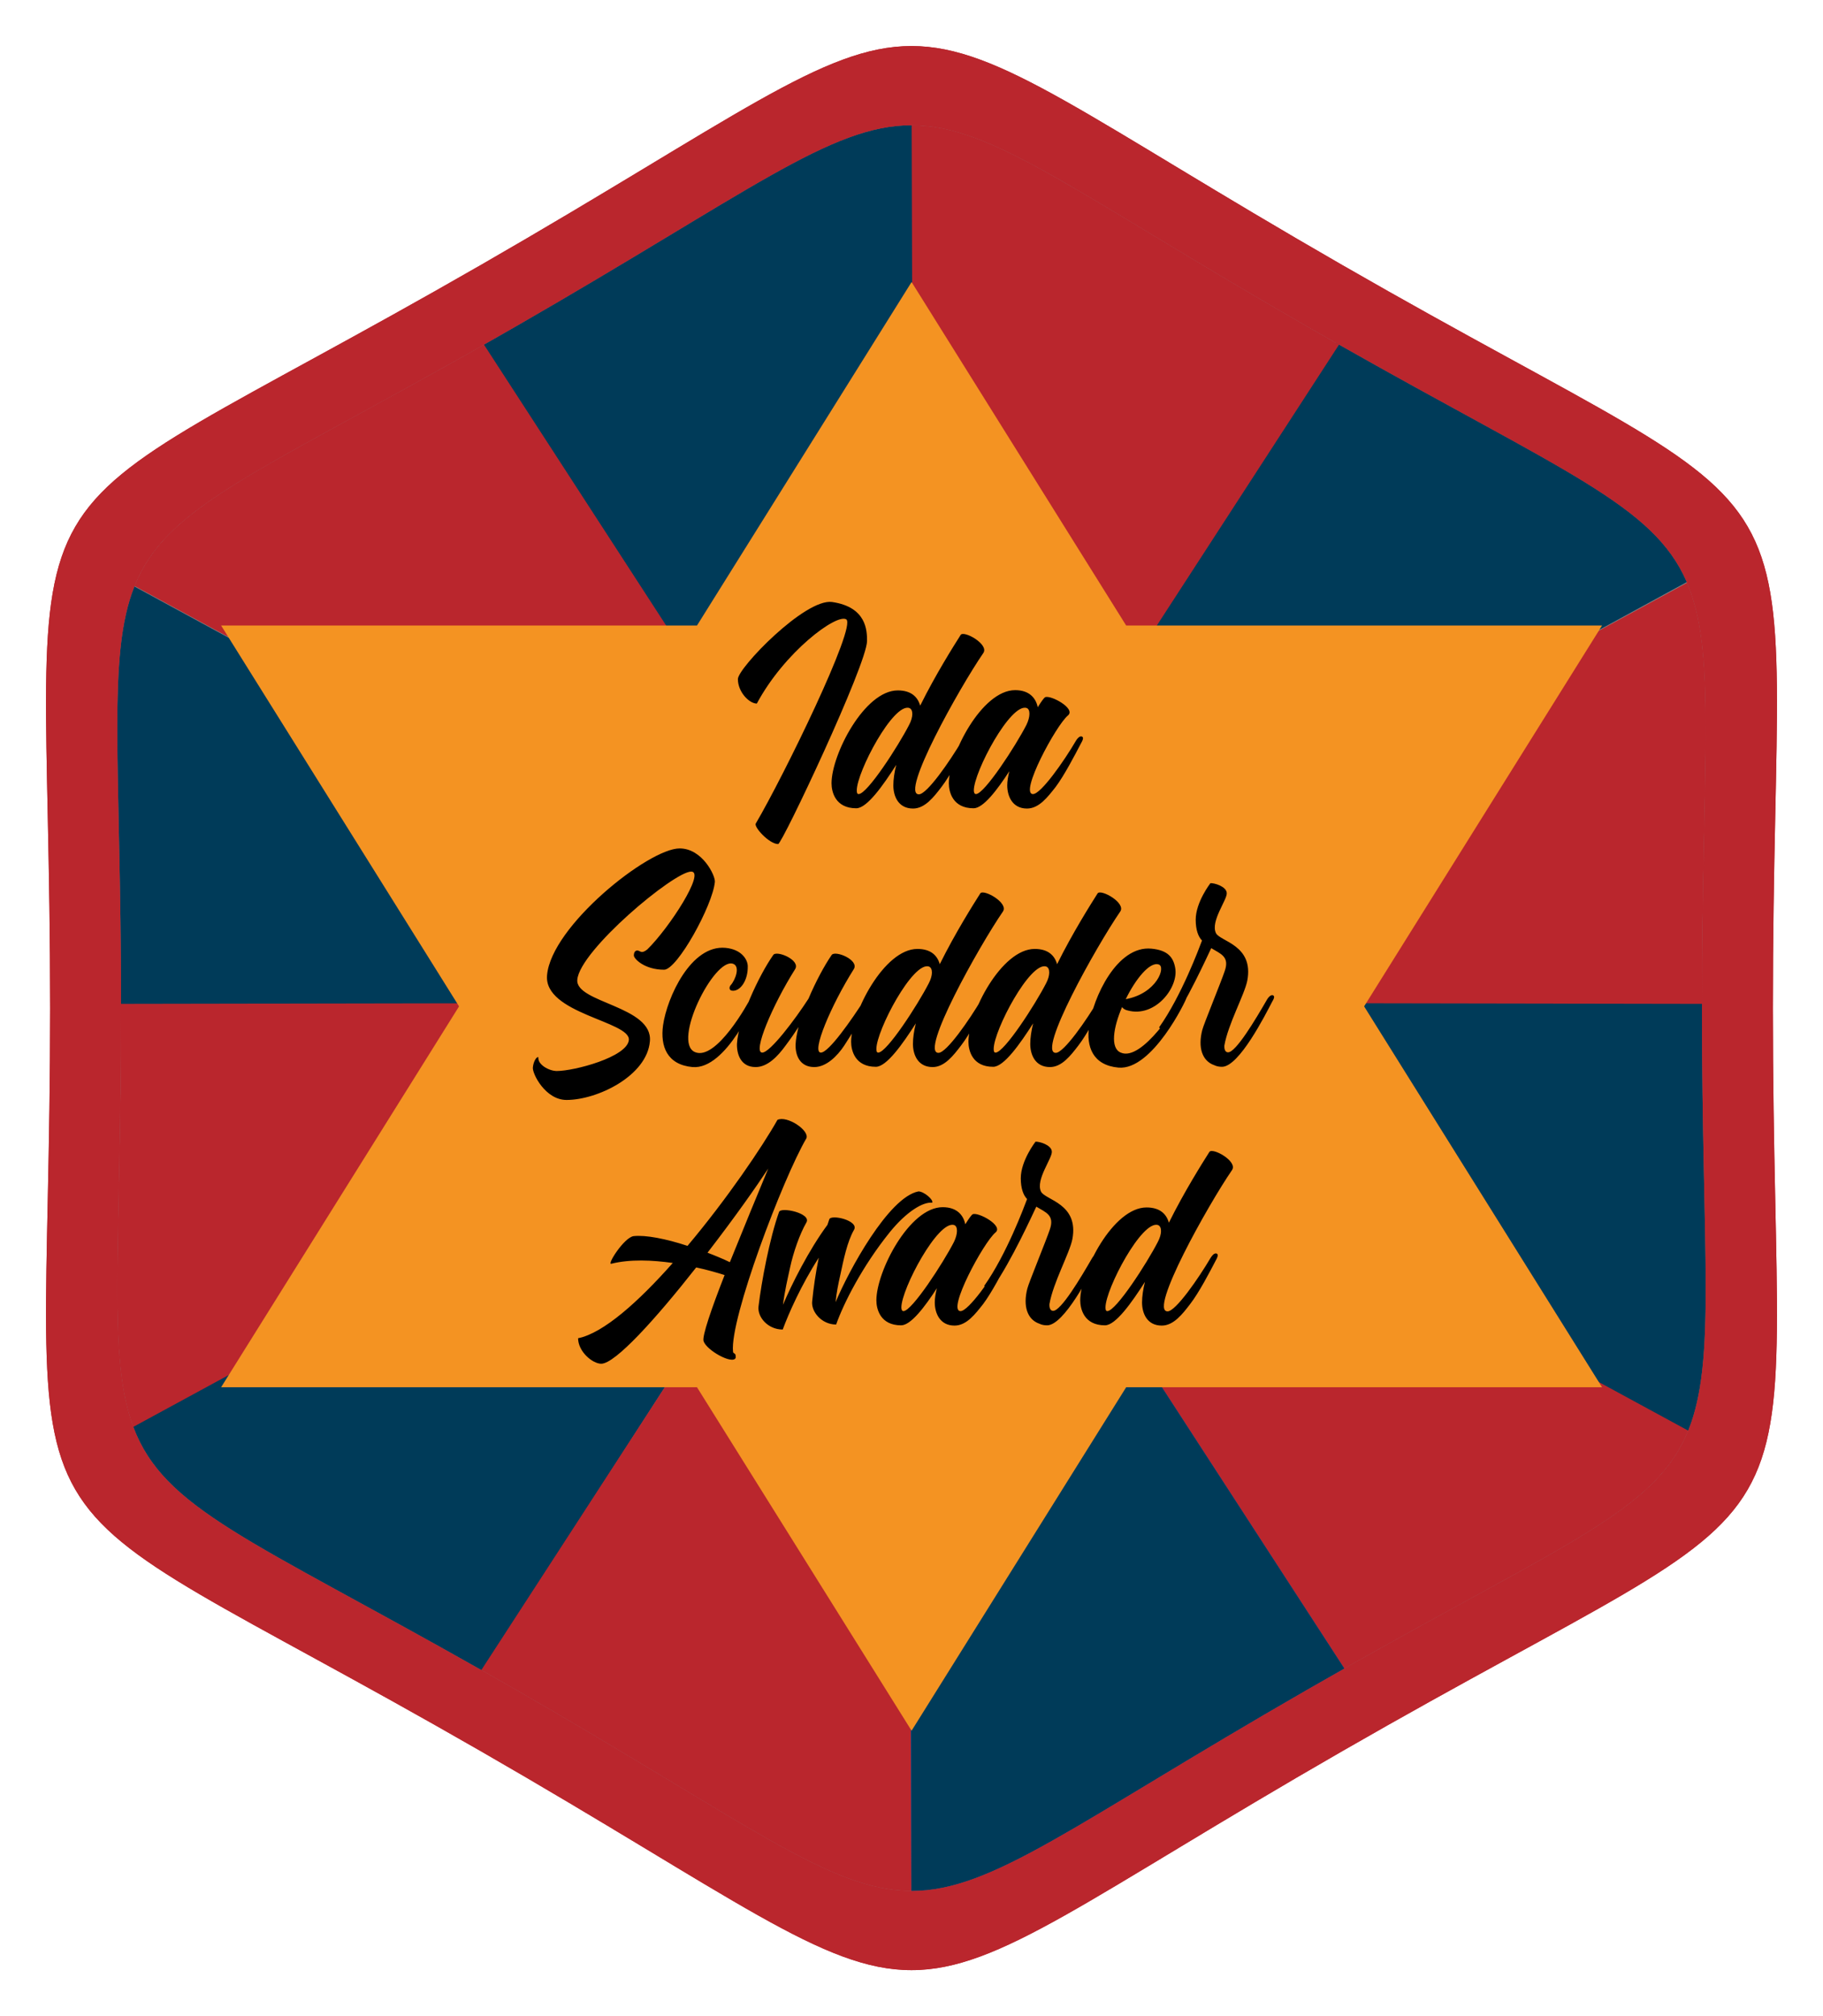 <?xml version="1.0" encoding="UTF-8" standalone="no"?>
<!-- Generator: Gravit.io -->
<svg xmlns="http://www.w3.org/2000/svg" xmlns:xlink="http://www.w3.org/1999/xlink" style="isolation:isolate" viewBox="1116.389 563.238 277.222 306.524" width="277.222pt" height="306.524pt">
  <switch>
    <g>
      <g>
        <path d=" M 1320.494 603.527 C 1397.603 647.865 1385.988 627.593 1385.988 716.5 C 1385.988 805.405 1397.603 785.136 1320.494 829.475 C 1243.301 873.858 1266.691 873.857 1189.506 829.475 C 1112.397 785.136 1124.012 805.405 1124.012 716.5 C 1124.012 627.593 1112.397 647.865 1189.506 603.527 C 1266.699 559.142 1243.301 559.142 1320.494 603.527 Z " fill-rule="evenodd" fill="rgb(186,38,45)"></path>
        <path d=" M 1315.104 612.824 C 1385.861 653.512 1375.207 634.915 1375.207 716.5 C 1375.207 798.085 1385.861 779.488 1315.104 820.176 C 1244.261 860.909 1265.739 860.908 1194.896 820.176 C 1124.132 779.488 1134.794 798.085 1134.794 716.5 C 1134.794 634.915 1124.132 653.512 1194.896 612.824 C 1265.739 572.093 1244.261 572.092 1315.104 612.824 Z " fill-rule="evenodd" fill="rgb(139,139,139)"></path>
        <defs>
          <filter id="yAoZk7hyPLbPIpGZI4nmBoQQD7xYhp4c" x="-200%" y="-200%" width="400%" height="400%" color-interpolation-filters="sRGB">
            <feGaussianBlur xmlns="http://www.w3.org/2000/svg" in="SourceGraphic" stdDeviation="2.147"></feGaussianBlur>
            <feOffset xmlns="http://www.w3.org/2000/svg" dx="0" dy="0" result="pf_100_offsetBlur"></feOffset>
            <feFlood xmlns="http://www.w3.org/2000/svg" flood-color="#000000" flood-opacity="1"></feFlood>
            <feComposite xmlns="http://www.w3.org/2000/svg" in2="pf_100_offsetBlur" operator="in" result="pf_100_dropShadow"></feComposite>
            <feBlend xmlns="http://www.w3.org/2000/svg" in="SourceGraphic" in2="pf_100_dropShadow" mode="normal"></feBlend>
          </filter>
        </defs>
        <g filter="url(#yAoZk7hyPLbPIpGZI4nmBoQQD7xYhp4c)">
          <path d=" M 1190.18 615.518 L 1255.425 716.759 L 1136.848 652.332 C 1141.738 640.098 1155.146 635.394 1190.18 615.518 Z " fill="rgb(186,38,45)"></path>
        </g>
        <defs>
          <filter id="MdtqfAGt2WhLGK7WFTfGCDNA72tG2CPW" x="-200%" y="-200%" width="400%" height="400%" color-interpolation-filters="sRGB">
            <feGaussianBlur xmlns="http://www.w3.org/2000/svg" in="SourceGraphic" stdDeviation="2.147"></feGaussianBlur>
            <feOffset xmlns="http://www.w3.org/2000/svg" dx="0" dy="0" result="pf_100_offsetBlur"></feOffset>
            <feFlood xmlns="http://www.w3.org/2000/svg" flood-color="#000000" flood-opacity="1"></feFlood>
            <feComposite xmlns="http://www.w3.org/2000/svg" in2="pf_100_offsetBlur" operator="in" result="pf_100_dropShadow"></feComposite>
            <feBlend xmlns="http://www.w3.org/2000/svg" in="SourceGraphic" in2="pf_100_dropShadow" mode="normal"></feBlend>
          </filter>
        </defs>
        <g filter="url(#MdtqfAGt2WhLGK7WFTfGCDNA72tG2CPW)">
          <path d=" M 1319.569 615.376 L 1254.506 716.334 L 1372.902 651.734 C 1367.799 639.911 1354.208 635.043 1319.569 615.376 Z " fill="rgb(0,59,89)"></path>
        </g>
        <defs>
          <filter id="6II5jHSHznGWUqNdNgFLS7misQDGq4uc" x="-200%" y="-200%" width="400%" height="400%" color-interpolation-filters="sRGB">
            <feGaussianBlur xmlns="http://www.w3.org/2000/svg" in="SourceGraphic" stdDeviation="2.147"></feGaussianBlur>
            <feOffset xmlns="http://www.w3.org/2000/svg" dx="0" dy="0" result="pf_100_offsetBlur"></feOffset>
            <feFlood xmlns="http://www.w3.org/2000/svg" flood-color="#000000" flood-opacity="1"></feFlood>
            <feComposite xmlns="http://www.w3.org/2000/svg" in2="pf_100_offsetBlur" operator="in" result="pf_100_dropShadow"></feComposite>
            <feBlend xmlns="http://www.w3.org/2000/svg" in="SourceGraphic" in2="pf_100_dropShadow" mode="normal"></feBlend>
          </filter>
        </defs>
        <g filter="url(#6II5jHSHznGWUqNdNgFLS7misQDGq4uc)">
          <path d=" M 1320.022 817.367 L 1254.506 715.707 L 1373.224 780.482 C 1368.403 792.831 1355.078 797.488 1320.022 817.367 Z " fill="rgb(186,38,45)"></path>
        </g>
        <defs>
          <filter id="oh72Yllx9fW7XKAN3JFPapqSeoEhNVRo" x="-200%" y="-200%" width="400%" height="400%" color-interpolation-filters="sRGB">
            <feGaussianBlur xmlns="http://www.w3.org/2000/svg" in="SourceGraphic" stdDeviation="2.147"></feGaussianBlur>
            <feOffset xmlns="http://www.w3.org/2000/svg" dx="0" dy="0" result="pf_100_offsetBlur"></feOffset>
            <feFlood xmlns="http://www.w3.org/2000/svg" flood-color="#000000" flood-opacity="1"></feFlood>
            <feComposite xmlns="http://www.w3.org/2000/svg" in2="pf_100_offsetBlur" operator="in" result="pf_100_dropShadow"></feComposite>
            <feBlend xmlns="http://www.w3.org/2000/svg" in="SourceGraphic" in2="pf_100_dropShadow" mode="normal"></feBlend>
          </filter>
        </defs>
        <g filter="url(#oh72Yllx9fW7XKAN3JFPapqSeoEhNVRo)">
          <path d=" M 1189.727 817.225 L 1255.425 715.282 L 1136.623 780.084 C 1141.301 792.703 1154.481 797.254 1189.727 817.225 Z " fill="rgb(0,59,89)"></path>
        </g>
        <defs>
          <filter id="6MfB0ACJycfkB2diBDfFzAV2Aw054plG" x="-200%" y="-200%" width="400%" height="400%" color-interpolation-filters="sRGB">
            <feGaussianBlur xmlns="http://www.w3.org/2000/svg" in="SourceGraphic" stdDeviation="2.147"></feGaussianBlur>
            <feOffset xmlns="http://www.w3.org/2000/svg" dx="0" dy="0" result="pf_100_offsetBlur"></feOffset>
            <feFlood xmlns="http://www.w3.org/2000/svg" flood-color="#000000" flood-opacity="1"></feFlood>
            <feComposite xmlns="http://www.w3.org/2000/svg" in2="pf_100_offsetBlur" operator="in" result="pf_100_dropShadow"></feComposite>
            <feBlend xmlns="http://www.w3.org/2000/svg" in="SourceGraphic" in2="pf_100_dropShadow" mode="normal"></feBlend>
          </filter>
        </defs>
        <g filter="url(#6MfB0ACJycfkB2diBDfFzAV2Aw054plG)">
          <path d=" M 1372.944 651.832 L 1254.787 716.075 L 1375.207 716.075 C 1375.224 678.667 1377.466 662.443 1372.944 651.832 Z " fill="rgb(186,38,45)"></path>
        </g>
        <defs>
          <filter id="VLP4Qn2zLg50N8NrM07v9QBqVX0BCzA4" x="-200%" y="-200%" width="400%" height="400%" color-interpolation-filters="sRGB">
            <feGaussianBlur xmlns="http://www.w3.org/2000/svg" in="SourceGraphic" stdDeviation="2.147"></feGaussianBlur>
            <feOffset xmlns="http://www.w3.org/2000/svg" dx="0" dy="0" result="pf_100_offsetBlur"></feOffset>
            <feFlood xmlns="http://www.w3.org/2000/svg" flood-color="#000000" flood-opacity="1"></feFlood>
            <feComposite xmlns="http://www.w3.org/2000/svg" in2="pf_100_offsetBlur" operator="in" result="pf_100_dropShadow"></feComposite>
            <feBlend xmlns="http://www.w3.org/2000/svg" in="SourceGraphic" in2="pf_100_dropShadow" mode="normal"></feBlend>
          </filter>
        </defs>
        <g filter="url(#VLP4Qn2zLg50N8NrM07v9QBqVX0BCzA4)">
          <path d=" M 1373.12 780.743 L 1253.3 715.65 L 1375.207 715.86 C 1375.207 716.073 1375.207 716.286 1375.207 716.5 C 1375.207 753.713 1377.424 770.083 1373.12 780.743 Z " fill="rgb(0,59,89)"></path>
        </g>
        <defs>
          <filter id="ej4ypujA1FenAosA9pfQBjrONghM3Rfy" x="-200%" y="-200%" width="400%" height="400%" color-interpolation-filters="sRGB">
            <feGaussianBlur xmlns="http://www.w3.org/2000/svg" in="SourceGraphic" stdDeviation="2.147"></feGaussianBlur>
            <feOffset xmlns="http://www.w3.org/2000/svg" dx="0" dy="0" result="pf_100_offsetBlur"></feOffset>
            <feFlood xmlns="http://www.w3.org/2000/svg" flood-color="#000000" flood-opacity="1"></feFlood>
            <feComposite xmlns="http://www.w3.org/2000/svg" in2="pf_100_offsetBlur" operator="in" result="pf_100_dropShadow"></feComposite>
            <feBlend xmlns="http://www.w3.org/2000/svg" in="SourceGraphic" in2="pf_100_dropShadow" mode="normal"></feBlend>
          </filter>
        </defs>
        <g filter="url(#ej4ypujA1FenAosA9pfQBjrONghM3Rfy)">
          <path d=" M 1136.822 652.398 L 1253.937 716.075 L 1134.793 716.075 C 1134.777 679.326 1132.611 663.021 1136.822 652.398 Z " fill="rgb(0,59,89)"></path>
        </g>
        <defs>
          <filter id="9prKxMnuHfgxNu2SzYeozh59juwzXbJe" x="-200%" y="-200%" width="400%" height="400%" color-interpolation-filters="sRGB">
            <feGaussianBlur xmlns="http://www.w3.org/2000/svg" in="SourceGraphic" stdDeviation="2.147"></feGaussianBlur>
            <feOffset xmlns="http://www.w3.org/2000/svg" dx="0" dy="0" result="pf_100_offsetBlur"></feOffset>
            <feFlood xmlns="http://www.w3.org/2000/svg" flood-color="#000000" flood-opacity="1"></feFlood>
            <feComposite xmlns="http://www.w3.org/2000/svg" in2="pf_100_offsetBlur" operator="in" result="pf_100_dropShadow"></feComposite>
            <feBlend xmlns="http://www.w3.org/2000/svg" in="SourceGraphic" in2="pf_100_dropShadow" mode="normal"></feBlend>
          </filter>
        </defs>
        <g filter="url(#9prKxMnuHfgxNu2SzYeozh59juwzXbJe)">
          <path d=" M 1136.656 780.172 L 1255.425 715.65 L 1134.793 715.858 C 1134.793 716.071 1134.794 716.285 1134.794 716.5 C 1134.794 753.054 1132.653 769.497 1136.656 780.172 Z " fill="rgb(186,38,45)"></path>
        </g>
        <defs>
          <filter id="gxQ0B1AbKZkC5T74RNHuZELUX6RUhUtt" x="-200%" y="-200%" width="400%" height="400%" color-interpolation-filters="sRGB">
            <feGaussianBlur xmlns="http://www.w3.org/2000/svg" in="SourceGraphic" stdDeviation="2.147"></feGaussianBlur>
            <feOffset xmlns="http://www.w3.org/2000/svg" dx="0" dy="0" result="pf_100_offsetBlur"></feOffset>
            <feFlood xmlns="http://www.w3.org/2000/svg" flood-color="#000000" flood-opacity="1"></feFlood>
            <feComposite xmlns="http://www.w3.org/2000/svg" in2="pf_100_offsetBlur" operator="in" result="pf_100_dropShadow"></feComposite>
            <feBlend xmlns="http://www.w3.org/2000/svg" in="SourceGraphic" in2="pf_100_dropShadow" mode="normal"></feBlend>
          </filter>
        </defs>
        <g filter="url(#gxQ0B1AbKZkC5T74RNHuZELUX6RUhUtt)">
          <path d=" M 1320.016 615.629 L 1254.575 716.5 L 1254.977 582.275 C 1267.326 582.262 1279.66 592.445 1315.104 612.824 C 1316.787 613.792 1318.424 614.726 1320.016 615.629 Z " fill="rgb(186,38,45)"></path>
        </g>
        <defs>
          <filter id="Ee0SyU8B1QjtGbB1IkwrlqpQHw6r6h1D" x="-200%" y="-200%" width="400%" height="400%" color-interpolation-filters="sRGB">
            <feGaussianBlur xmlns="http://www.w3.org/2000/svg" in="SourceGraphic" stdDeviation="2.147"></feGaussianBlur>
            <feOffset xmlns="http://www.w3.org/2000/svg" dx="0" dy="0" result="pf_100_offsetBlur"></feOffset>
            <feFlood xmlns="http://www.w3.org/2000/svg" flood-color="#000000" flood-opacity="1"></feFlood>
            <feComposite xmlns="http://www.w3.org/2000/svg" in2="pf_100_offsetBlur" operator="in" result="pf_100_dropShadow"></feComposite>
            <feBlend xmlns="http://www.w3.org/2000/svg" in="SourceGraphic" in2="pf_100_dropShadow" mode="normal"></feBlend>
          </filter>
        </defs>
        <g filter="url(#Ee0SyU8B1QjtGbB1IkwrlqpQHw6r6h1D)">
          <path d=" M 1189.984 615.629 L 1255.425 716.5 L 1255.023 582.275 C 1242.674 582.263 1230.339 592.446 1194.895 612.824 C 1193.213 613.792 1191.576 614.726 1189.984 615.629 Z " fill="rgb(0,59,89)"></path>
        </g>
        <defs>
          <filter id="NyRlm9rlFcg9F5P4BpJB2AI3VZghfFYY" x="-200%" y="-200%" width="400%" height="400%" color-interpolation-filters="sRGB">
            <feGaussianBlur xmlns="http://www.w3.org/2000/svg" in="SourceGraphic" stdDeviation="2.147"></feGaussianBlur>
            <feOffset xmlns="http://www.w3.org/2000/svg" dx="0" dy="0" result="pf_100_offsetBlur"></feOffset>
            <feFlood xmlns="http://www.w3.org/2000/svg" flood-color="#000000" flood-opacity="1"></feFlood>
            <feComposite xmlns="http://www.w3.org/2000/svg" in2="pf_100_offsetBlur" operator="in" result="pf_100_dropShadow"></feComposite>
            <feBlend xmlns="http://www.w3.org/2000/svg" in="SourceGraphic" in2="pf_100_dropShadow" mode="normal"></feBlend>
          </filter>
        </defs>
        <g filter="url(#NyRlm9rlFcg9F5P4BpJB2AI3VZghfFYY)">
          <path d=" M 1189.581 817.143 L 1255.425 715.65 L 1255.021 850.725 C 1242.672 850.737 1230.337 840.553 1194.895 820.176 C 1193.07 819.126 1191.299 818.116 1189.581 817.143 Z " fill="rgb(186,38,45)"></path>
        </g>
        <path d=" M 1320.823 816.914 L 1254.575 714.8 L 1254.982 850.725 C 1267.329 850.735 1279.665 840.552 1315.104 820.176 C 1317.072 819.043 1318.978 817.957 1320.823 816.914 Z " fill="rgb(37,83,179)"></path>
        <defs>
          <filter id="hzHUMSMpBSnaXbJWQDTrePGcJzxkkgEj" x="-200%" y="-200%" width="400%" height="400%" color-interpolation-filters="sRGB">
            <feGaussianBlur xmlns="http://www.w3.org/2000/svg" in="SourceGraphic" stdDeviation="2.147"></feGaussianBlur>
            <feOffset xmlns="http://www.w3.org/2000/svg" dx="0" dy="0" result="pf_100_offsetBlur"></feOffset>
            <feFlood xmlns="http://www.w3.org/2000/svg" flood-color="#000000" flood-opacity="1"></feFlood>
            <feComposite xmlns="http://www.w3.org/2000/svg" in2="pf_100_offsetBlur" operator="in" result="pf_100_dropShadow"></feComposite>
            <feBlend xmlns="http://www.w3.org/2000/svg" in="SourceGraphic" in2="pf_100_dropShadow" mode="normal"></feBlend>
          </filter>
        </defs>
        <g filter="url(#hzHUMSMpBSnaXbJWQDTrePGcJzxkkgEj)">
          <path d=" M 1320.822 816.914 L 1254.575 714.8 L 1254.854 787.693 L 1254.987 850.725 C 1267.333 850.732 1279.67 840.549 1315.104 820.176 C 1317.072 819.043 1318.978 817.957 1320.822 816.914 Z " fill="rgb(0,59,89)"></path>
        </g>
        <defs>
          <filter id="JwMeFpdAt2XcGdXwDM9HPDza6IVGHpfg" x="-200%" y="-200%" width="400%" height="400%" color-interpolation-filters="sRGB">
            <feGaussianBlur xmlns="http://www.w3.org/2000/svg" in="SourceGraphic" stdDeviation="2.147"></feGaussianBlur>
            <feOffset xmlns="http://www.w3.org/2000/svg" dx="0" dy="0" result="pf_100_offsetBlur"></feOffset>
            <feFlood xmlns="http://www.w3.org/2000/svg" flood-color="#FFFFFF" flood-opacity="1"></feFlood>
            <feComposite xmlns="http://www.w3.org/2000/svg" in2="pf_100_offsetBlur" operator="in" result="pf_100_dropShadow"></feComposite>
            <feBlend xmlns="http://www.w3.org/2000/svg" in="SourceGraphic" in2="pf_100_dropShadow" mode="normal"></feBlend>
          </filter>
        </defs>
        <g filter="url(#JwMeFpdAt2XcGdXwDM9HPDza6IVGHpfg)">
          <path d=" M 1360.013 658.338 L 1287.645 658.338 L 1255.012 606.116 L 1222.379 658.338 L 1150.013 658.338 L 1186.196 716.24 L 1150.013 774.143 L 1222.379 774.143 L 1255.012 826.363 L 1287.645 774.143 L 1360.013 774.143 L 1323.828 716.24 L 1360.013 658.338 L 1360.013 658.338 L 1360.013 658.338 L 1360.013 658.338 L 1360.013 658.338 L 1360.013 658.338 L 1360.013 658.338 L 1360.013 658.338 Z " fill="rgb(244,147,34)"></path>
        </g>
        <defs>
          <filter id="fdfQgw6UmVDsPh7QBi4kcPDOW9bs1h5z" x="-200%" y="-200%" width="400%" height="400%" color-interpolation-filters="sRGB">
            <feGaussianBlur xmlns="http://www.w3.org/2000/svg" in="SourceGraphic" stdDeviation="2.147"></feGaussianBlur>
            <feOffset xmlns="http://www.w3.org/2000/svg" dx="0" dy="0" result="pf_100_offsetBlur"></feOffset>
            <feFlood xmlns="http://www.w3.org/2000/svg" flood-color="#000000" flood-opacity="0.65"></feFlood>
            <feComposite xmlns="http://www.w3.org/2000/svg" in2="pf_100_offsetBlur" operator="in" result="pf_100_dropShadow"></feComposite>
            <feBlend xmlns="http://www.w3.org/2000/svg" in="SourceGraphic" in2="pf_100_dropShadow" mode="normal"></feBlend>
          </filter>
        </defs>
        <g filter="url(#fdfQgw6UmVDsPh7QBi4kcPDOW9bs1h5z)">
          <path d=" M 1320.494 603.527 C 1397.603 647.865 1385.988 627.593 1385.988 716.5 C 1385.988 805.405 1397.603 785.136 1320.494 829.475 C 1243.301 873.858 1266.691 873.857 1189.506 829.475 C 1112.397 785.136 1124.012 805.405 1124.012 716.5 C 1124.012 627.593 1112.397 647.865 1189.506 603.527 C 1266.699 559.142 1243.301 559.142 1320.494 603.527 Z  M 1315.104 612.824 C 1385.861 653.512 1375.207 634.915 1375.207 716.5 C 1375.207 798.085 1385.861 779.488 1315.104 820.175 C 1244.262 860.909 1265.739 860.908 1194.896 820.175 C 1124.132 779.488 1134.794 798.085 1134.794 716.5 C 1134.794 701.564 1134.436 689.986 1134.287 680.787 C 1133.619 639.737 1137.087 646.063 1194.896 612.824 C 1265.739 572.093 1244.262 572.092 1315.104 612.824 Z " fill-rule="evenodd" fill="rgb(186,38,45)"></path>
        </g>
        <path d=" M 1234.619 733.49 C 1232.299 737.61 1226.899 745.57 1220.939 752.65 C 1217.659 751.57 1214.579 750.97 1212.739 751.17 C 1211.299 751.37 1208.659 755.53 1209.339 755.37 C 1212.219 754.65 1215.579 754.81 1218.699 755.25 C 1213.499 761.13 1208.139 765.93 1204.299 766.69 C 1204.299 768.73 1206.499 770.57 1207.819 770.57 C 1209.939 770.57 1216.099 763.77 1222.259 755.93 C 1223.939 756.29 1225.459 756.73 1226.579 757.09 C 1224.539 762.29 1223.139 766.41 1223.379 767.13 C 1223.819 768.53 1227.779 770.73 1228.259 769.69 C 1228.339 768.77 1227.899 769.17 1227.859 768.73 C 1227.339 763.77 1235.419 742.45 1239.019 736.29 C 1239.499 735.09 1236.099 732.81 1234.619 733.49 Z  M 1227.379 755.13 C 1226.299 754.61 1225.139 754.13 1223.979 753.69 C 1228.419 747.93 1231.419 743.61 1233.219 740.89 C 1231.219 745.69 1229.779 749.21 1227.379 755.13 Z  M 1256.059 744.37 C 1251.499 745.25 1245.419 756.49 1243.459 761.21 C 1243.579 759.85 1243.859 758.45 1244.179 757.05 C 1244.659 754.81 1245.219 752.01 1246.259 750.21 C 1247.059 748.81 1242.779 747.81 1242.499 748.61 C 1242.419 748.89 1242.299 749.17 1242.219 749.45 C 1239.379 753.29 1236.739 758.57 1235.459 761.61 C 1235.699 759.57 1236.219 757.41 1236.539 755.93 C 1237.019 753.69 1237.979 750.89 1239.019 749.09 C 1239.819 747.69 1235.139 746.69 1234.859 747.49 C 1233.419 751.53 1232.179 758.13 1231.739 761.85 C 1231.539 763.45 1233.139 765.37 1235.419 765.37 C 1235.419 765.37 1235.419 765.37 1235.419 765.37 C 1235.419 765.37 1235.419 765.37 1235.419 765.37 C 1236.299 762.97 1238.219 758.61 1240.899 754.45 C 1240.419 756.77 1240.099 759.05 1239.899 761.05 C 1239.699 762.61 1241.299 764.61 1243.539 764.61 C 1243.539 764.57 1243.539 764.61 1243.539 764.61 C 1243.539 764.61 1243.539 764.61 1243.539 764.61 C 1244.699 761.33 1247.539 755.73 1251.699 750.57 C 1254.259 747.41 1256.779 745.93 1258.139 746.09 C 1258.419 745.69 1256.899 744.37 1256.059 744.37 Z  M 1269.859 753.81 C 1269.539 753.73 1269.219 754.09 1269.019 754.41 C 1267.179 757.57 1263.659 762.57 1262.459 762.57 C 1260.339 762.57 1265.939 752.13 1267.779 750.61 C 1269.019 749.57 1265.099 747.45 1264.299 747.85 C 1264.099 747.97 1263.699 748.53 1263.179 749.37 C 1262.899 748.01 1261.939 746.77 1259.739 746.77 C 1254.659 746.77 1249.659 756.57 1249.659 760.93 C 1249.659 762.21 1250.219 764.73 1253.419 764.73 C 1254.899 764.73 1257.019 761.93 1258.859 759.09 C 1258.659 759.89 1258.539 760.61 1258.539 761.25 C 1258.539 762.85 1259.299 764.77 1261.539 764.77 C 1263.379 764.77 1264.699 763.01 1265.899 761.49 C 1267.219 759.73 1268.819 756.65 1269.779 754.81 C 1270.179 754.13 1270.099 753.89 1269.859 753.81 Z  M 1253.779 762.57 C 1253.579 762.57 1253.459 762.37 1253.459 762.01 C 1253.459 759.21 1259.059 748.65 1261.499 749.49 C 1262.059 749.69 1262.059 750.81 1261.459 752.05 C 1259.819 755.25 1255.059 762.57 1253.779 762.57 Z  M 1283.339 753.85 C 1283.019 753.77 1282.699 754.13 1282.499 754.45 C 1280.699 757.57 1277.739 762.53 1276.539 762.53 C 1276.139 762.53 1275.939 762.13 1275.979 761.49 C 1276.539 758.25 1279.019 753.81 1279.459 751.65 C 1280.499 746.21 1275.339 745.69 1274.699 744.41 C 1273.819 742.61 1276.459 739.29 1276.339 738.29 C 1276.259 737.29 1274.419 736.77 1273.859 736.81 C 1273.859 736.81 1271.619 739.69 1271.619 742.37 C 1271.619 743.93 1272.019 744.97 1272.579 745.53 C 1272.139 746.69 1269.459 753.93 1266.059 758.73 C 1266.059 758.73 1266.499 759.49 1267.379 758.97 C 1270.179 755.01 1273.459 747.77 1273.979 746.69 C 1275.419 747.57 1276.819 747.97 1276.019 750.21 C 1275.459 751.89 1272.819 758.29 1272.619 759.13 C 1271.939 761.77 1272.579 763.85 1274.459 764.49 C 1274.779 764.65 1275.179 764.73 1275.619 764.73 C 1278.219 764.73 1282.219 756.81 1283.259 754.81 C 1283.659 754.17 1283.579 753.93 1283.339 753.85 Z  M 1300.299 738.37 C 1299.259 740.01 1296.499 744.37 1294.139 749.13 C 1293.779 747.85 1292.819 746.81 1290.739 746.81 C 1285.659 746.81 1280.659 756.57 1280.659 760.93 C 1280.659 762.21 1281.219 764.73 1284.419 764.73 C 1286.059 764.73 1288.499 761.25 1290.499 758.13 C 1290.219 759.25 1290.059 760.33 1290.059 761.25 C 1290.059 762.85 1290.779 764.77 1293.059 764.77 C 1294.859 764.77 1296.219 763.01 1297.379 761.49 C 1298.739 759.73 1300.339 756.65 1301.299 754.81 C 1301.659 754.17 1301.619 753.89 1301.379 753.81 C 1301.019 753.73 1300.739 754.09 1300.499 754.45 C 1298.659 757.57 1295.179 762.61 1293.939 762.61 C 1291.059 762.61 1300.059 746.49 1303.739 741.13 C 1304.659 739.81 1300.779 737.65 1300.299 738.37 Z  M 1284.779 762.57 C 1284.579 762.57 1284.499 762.41 1284.499 762.01 C 1284.499 759.21 1290.059 748.65 1292.499 749.49 C 1293.099 749.73 1293.099 750.85 1292.459 752.05 C 1290.819 755.25 1286.099 762.57 1284.779 762.57 Z  M 1225.099 697.306 C 1225.179 696.346 1223.179 692.226 1219.739 692.226 C 1215.019 692.226 1200.219 704.026 1199.579 711.506 C 1199.059 717.346 1212.259 718.506 1212.019 721.346 C 1211.779 723.946 1203.699 726.066 1201.059 726.066 C 1199.899 726.066 1198.139 725.106 1198.259 723.986 C 1198.059 723.786 1197.499 724.546 1197.419 725.546 C 1197.339 726.506 1199.339 730.466 1202.539 730.466 C 1207.259 730.466 1214.779 726.786 1215.219 721.546 C 1215.699 716.186 1203.859 715.706 1204.179 712.186 C 1204.539 707.746 1218.859 695.746 1221.499 695.746 C 1223.699 695.746 1218.179 704.306 1214.819 707.586 C 1213.859 708.346 1213.779 707.746 1213.299 707.746 C 1212.979 707.746 1212.779 708.026 1212.779 708.506 C 1212.779 708.986 1214.379 710.666 1217.379 710.666 C 1219.379 710.666 1224.779 700.866 1225.099 697.306 Z  M 1231.419 714.826 C 1231.499 714.306 1230.939 714.106 1230.579 714.906 C 1230.179 715.706 1225.299 724.586 1222.059 723.186 C 1218.579 721.666 1224.939 708.906 1227.819 709.746 C 1229.019 710.106 1228.219 712.226 1227.499 713.026 C 1227.299 713.226 1227.139 713.866 1227.859 713.866 C 1229.019 713.866 1230.139 712.266 1230.099 710.146 C 1230.099 709.186 1229.219 707.586 1226.739 707.346 C 1221.459 706.826 1217.819 714.906 1217.219 719.106 C 1216.779 722.306 1217.819 725.106 1221.699 725.466 C 1226.859 725.906 1231.379 715.186 1231.419 714.826 Z  M 1248.779 714.506 C 1248.459 714.426 1248.139 714.786 1247.899 715.146 C 1245.899 718.266 1242.419 723.266 1241.219 723.266 C 1239.739 723.266 1242.739 716.106 1246.219 710.586 C 1247.099 709.186 1243.379 707.666 1242.859 708.426 C 1241.779 709.986 1240.419 712.506 1239.339 715.066 C 1237.299 718.226 1233.499 723.266 1232.299 723.266 C 1230.819 723.266 1233.819 716.106 1237.299 710.586 C 1238.179 709.186 1234.459 707.666 1233.979 708.426 C 1231.779 711.546 1228.659 718.266 1228.459 721.946 C 1228.419 723.546 1229.059 725.466 1231.299 725.466 C 1233.139 725.466 1234.699 723.786 1235.859 722.186 C 1236.699 721.066 1237.299 720.186 1237.819 719.386 C 1237.579 720.346 1237.419 721.186 1237.379 721.946 C 1237.299 723.546 1237.939 725.466 1240.219 725.466 C 1242.019 725.466 1243.699 723.826 1244.779 722.186 C 1247.019 718.746 1247.459 717.826 1248.699 715.506 C 1249.059 714.826 1249.019 714.586 1248.779 714.506 Z  M 1265.459 699.066 C 1264.419 700.706 1261.659 705.066 1259.299 709.826 C 1258.939 708.546 1257.979 707.506 1255.899 707.506 C 1250.819 707.506 1245.819 717.266 1245.819 721.626 C 1245.819 722.906 1246.379 725.426 1249.579 725.426 C 1251.219 725.426 1253.659 721.946 1255.659 718.826 C 1255.379 719.946 1255.219 721.026 1255.219 721.946 C 1255.219 723.546 1255.939 725.466 1258.219 725.466 C 1260.019 725.466 1261.379 723.706 1262.539 722.186 C 1263.899 720.426 1265.499 717.346 1266.459 715.506 C 1266.819 714.866 1266.779 714.586 1266.539 714.506 C 1266.179 714.426 1265.899 714.786 1265.659 715.146 C 1263.819 718.266 1260.339 723.306 1259.099 723.306 C 1256.219 723.306 1265.219 707.186 1268.899 701.826 C 1269.819 700.506 1265.939 698.346 1265.459 699.066 Z  M 1249.939 723.266 C 1249.739 723.266 1249.659 723.106 1249.659 722.706 C 1249.659 719.906 1255.219 709.346 1257.659 710.186 C 1258.259 710.426 1258.259 711.546 1257.619 712.746 C 1255.979 715.946 1251.259 723.266 1249.939 723.266 Z  M 1283.299 699.066 C 1282.259 700.706 1279.499 705.066 1277.139 709.826 C 1276.779 708.546 1275.819 707.506 1273.739 707.506 C 1268.659 707.506 1263.659 717.266 1263.659 721.626 C 1263.659 722.906 1264.219 725.426 1267.419 725.426 C 1269.059 725.426 1271.499 721.946 1273.499 718.826 C 1273.219 719.946 1273.059 721.026 1273.059 721.946 C 1273.059 723.546 1273.779 725.466 1276.059 725.466 C 1277.859 725.466 1279.219 723.706 1280.379 722.186 C 1281.739 720.426 1283.339 717.346 1284.299 715.506 C 1284.659 714.866 1284.619 714.586 1284.379 714.506 C 1284.019 714.426 1283.739 714.786 1283.499 715.146 C 1281.659 718.266 1278.179 723.306 1276.939 723.306 C 1274.059 723.306 1283.059 707.186 1286.739 701.826 C 1287.659 700.506 1283.779 698.346 1283.299 699.066 Z  M 1267.779 723.266 C 1267.579 723.266 1267.499 723.106 1267.499 722.706 C 1267.499 719.906 1273.059 709.346 1275.499 710.186 C 1276.099 710.426 1276.099 711.546 1275.459 712.746 C 1273.819 715.946 1269.099 723.266 1267.779 723.266 Z  M 1295.979 714.986 C 1295.579 715.786 1290.099 724.706 1286.819 723.266 C 1285.179 722.586 1285.699 719.426 1287.019 716.346 C 1287.179 716.586 1287.499 716.786 1287.899 716.866 C 1292.059 717.986 1295.659 713.346 1295.099 710.386 C 1294.819 708.786 1293.979 707.706 1291.499 707.466 C 1286.219 706.946 1282.579 714.986 1282.019 719.186 C 1281.539 722.386 1282.579 725.186 1286.459 725.546 C 1291.619 726.026 1296.779 715.266 1296.819 714.946 C 1296.899 714.386 1296.339 714.186 1295.979 714.986 Z  M 1292.579 709.866 C 1293.739 710.186 1292.339 714.266 1287.579 715.146 C 1289.059 712.106 1291.219 709.426 1292.579 709.866 Z  M 1309.939 714.546 C 1309.619 714.466 1309.299 714.826 1309.099 715.146 C 1307.299 718.266 1304.339 723.226 1303.139 723.226 C 1302.739 723.226 1302.539 722.826 1302.579 722.186 C 1303.139 718.946 1305.619 714.506 1306.059 712.346 C 1307.099 706.906 1301.939 706.386 1301.299 705.106 C 1300.419 703.306 1303.059 699.986 1302.939 698.986 C 1302.859 697.986 1301.019 697.466 1300.459 697.506 C 1300.459 697.506 1298.219 700.386 1298.219 703.066 C 1298.219 704.626 1298.619 705.666 1299.179 706.226 C 1298.739 707.386 1296.059 714.626 1292.659 719.426 C 1292.659 719.426 1293.099 720.186 1293.979 719.666 C 1296.779 715.706 1300.059 708.466 1300.579 707.386 C 1302.019 708.266 1303.419 708.666 1302.619 710.906 C 1302.059 712.586 1299.419 718.986 1299.219 719.826 C 1298.539 722.466 1299.179 724.546 1301.059 725.186 C 1301.379 725.346 1301.779 725.426 1302.219 725.426 C 1304.819 725.426 1308.819 717.506 1309.859 715.506 C 1310.259 714.866 1310.179 714.626 1309.939 714.546 Z  M 1234.719 691.562 C 1235.319 691.562 1248.239 664.202 1248.239 660.682 C 1248.239 659.162 1248.199 655.522 1242.919 654.762 C 1238.799 654.202 1228.599 664.802 1228.599 666.482 C 1228.599 668.442 1230.319 670.202 1231.479 670.202 C 1235.679 662.362 1243.599 656.482 1245.079 657.402 C 1246.679 658.442 1235.599 681.162 1231.319 688.442 C 1230.999 688.962 1233.359 691.562 1234.719 691.562 Z  M 1262.479 659.762 C 1261.439 661.402 1258.679 665.762 1256.319 670.522 C 1255.959 669.242 1254.999 668.202 1252.919 668.202 C 1247.839 668.202 1242.839 677.962 1242.839 682.322 C 1242.839 683.602 1243.399 686.122 1246.599 686.122 C 1248.239 686.122 1250.679 682.642 1252.679 679.522 C 1252.399 680.642 1252.239 681.722 1252.239 682.642 C 1252.239 684.242 1252.959 686.162 1255.239 686.162 C 1257.039 686.162 1258.399 684.402 1259.559 682.882 C 1260.919 681.122 1262.519 678.042 1263.479 676.202 C 1263.839 675.562 1263.799 675.282 1263.559 675.202 C 1263.199 675.122 1262.919 675.482 1262.679 675.842 C 1260.839 678.962 1257.359 684.002 1256.119 684.002 C 1253.239 684.002 1262.239 667.882 1265.919 662.522 C 1266.839 661.202 1262.959 659.042 1262.479 659.762 Z  M 1246.959 683.962 C 1246.759 683.962 1246.679 683.802 1246.679 683.402 C 1246.679 680.602 1252.239 670.042 1254.679 670.882 C 1255.279 671.122 1255.279 672.242 1254.639 673.442 C 1252.999 676.642 1248.279 683.962 1246.959 683.962 Z  M 1280.879 675.202 C 1280.559 675.122 1280.239 675.482 1280.039 675.802 C 1278.199 678.962 1274.679 683.962 1273.479 683.962 C 1271.359 683.962 1276.959 673.522 1278.799 672.002 C 1280.039 670.962 1276.119 668.842 1275.319 669.242 C 1275.119 669.362 1274.719 669.922 1274.199 670.762 C 1273.919 669.402 1272.959 668.162 1270.759 668.162 C 1265.679 668.162 1260.679 677.962 1260.679 682.322 C 1260.679 683.602 1261.239 686.122 1264.439 686.122 C 1265.919 686.122 1268.039 683.322 1269.879 680.482 C 1269.679 681.282 1269.559 682.002 1269.559 682.642 C 1269.559 684.242 1270.319 686.162 1272.559 686.162 C 1274.399 686.162 1275.719 684.402 1276.919 682.882 C 1278.239 681.122 1279.839 678.042 1280.799 676.202 C 1281.199 675.522 1281.119 675.282 1280.879 675.202 Z  M 1264.799 683.962 C 1264.599 683.962 1264.479 683.762 1264.479 683.402 C 1264.479 680.602 1270.079 670.042 1272.519 670.882 C 1273.079 671.082 1273.079 672.202 1272.479 673.442 C 1270.839 676.642 1266.079 683.962 1264.799 683.962 Z " fill="rgb(0,0,0)"></path>
      </g>
    </g>
  </switch>
</svg>
